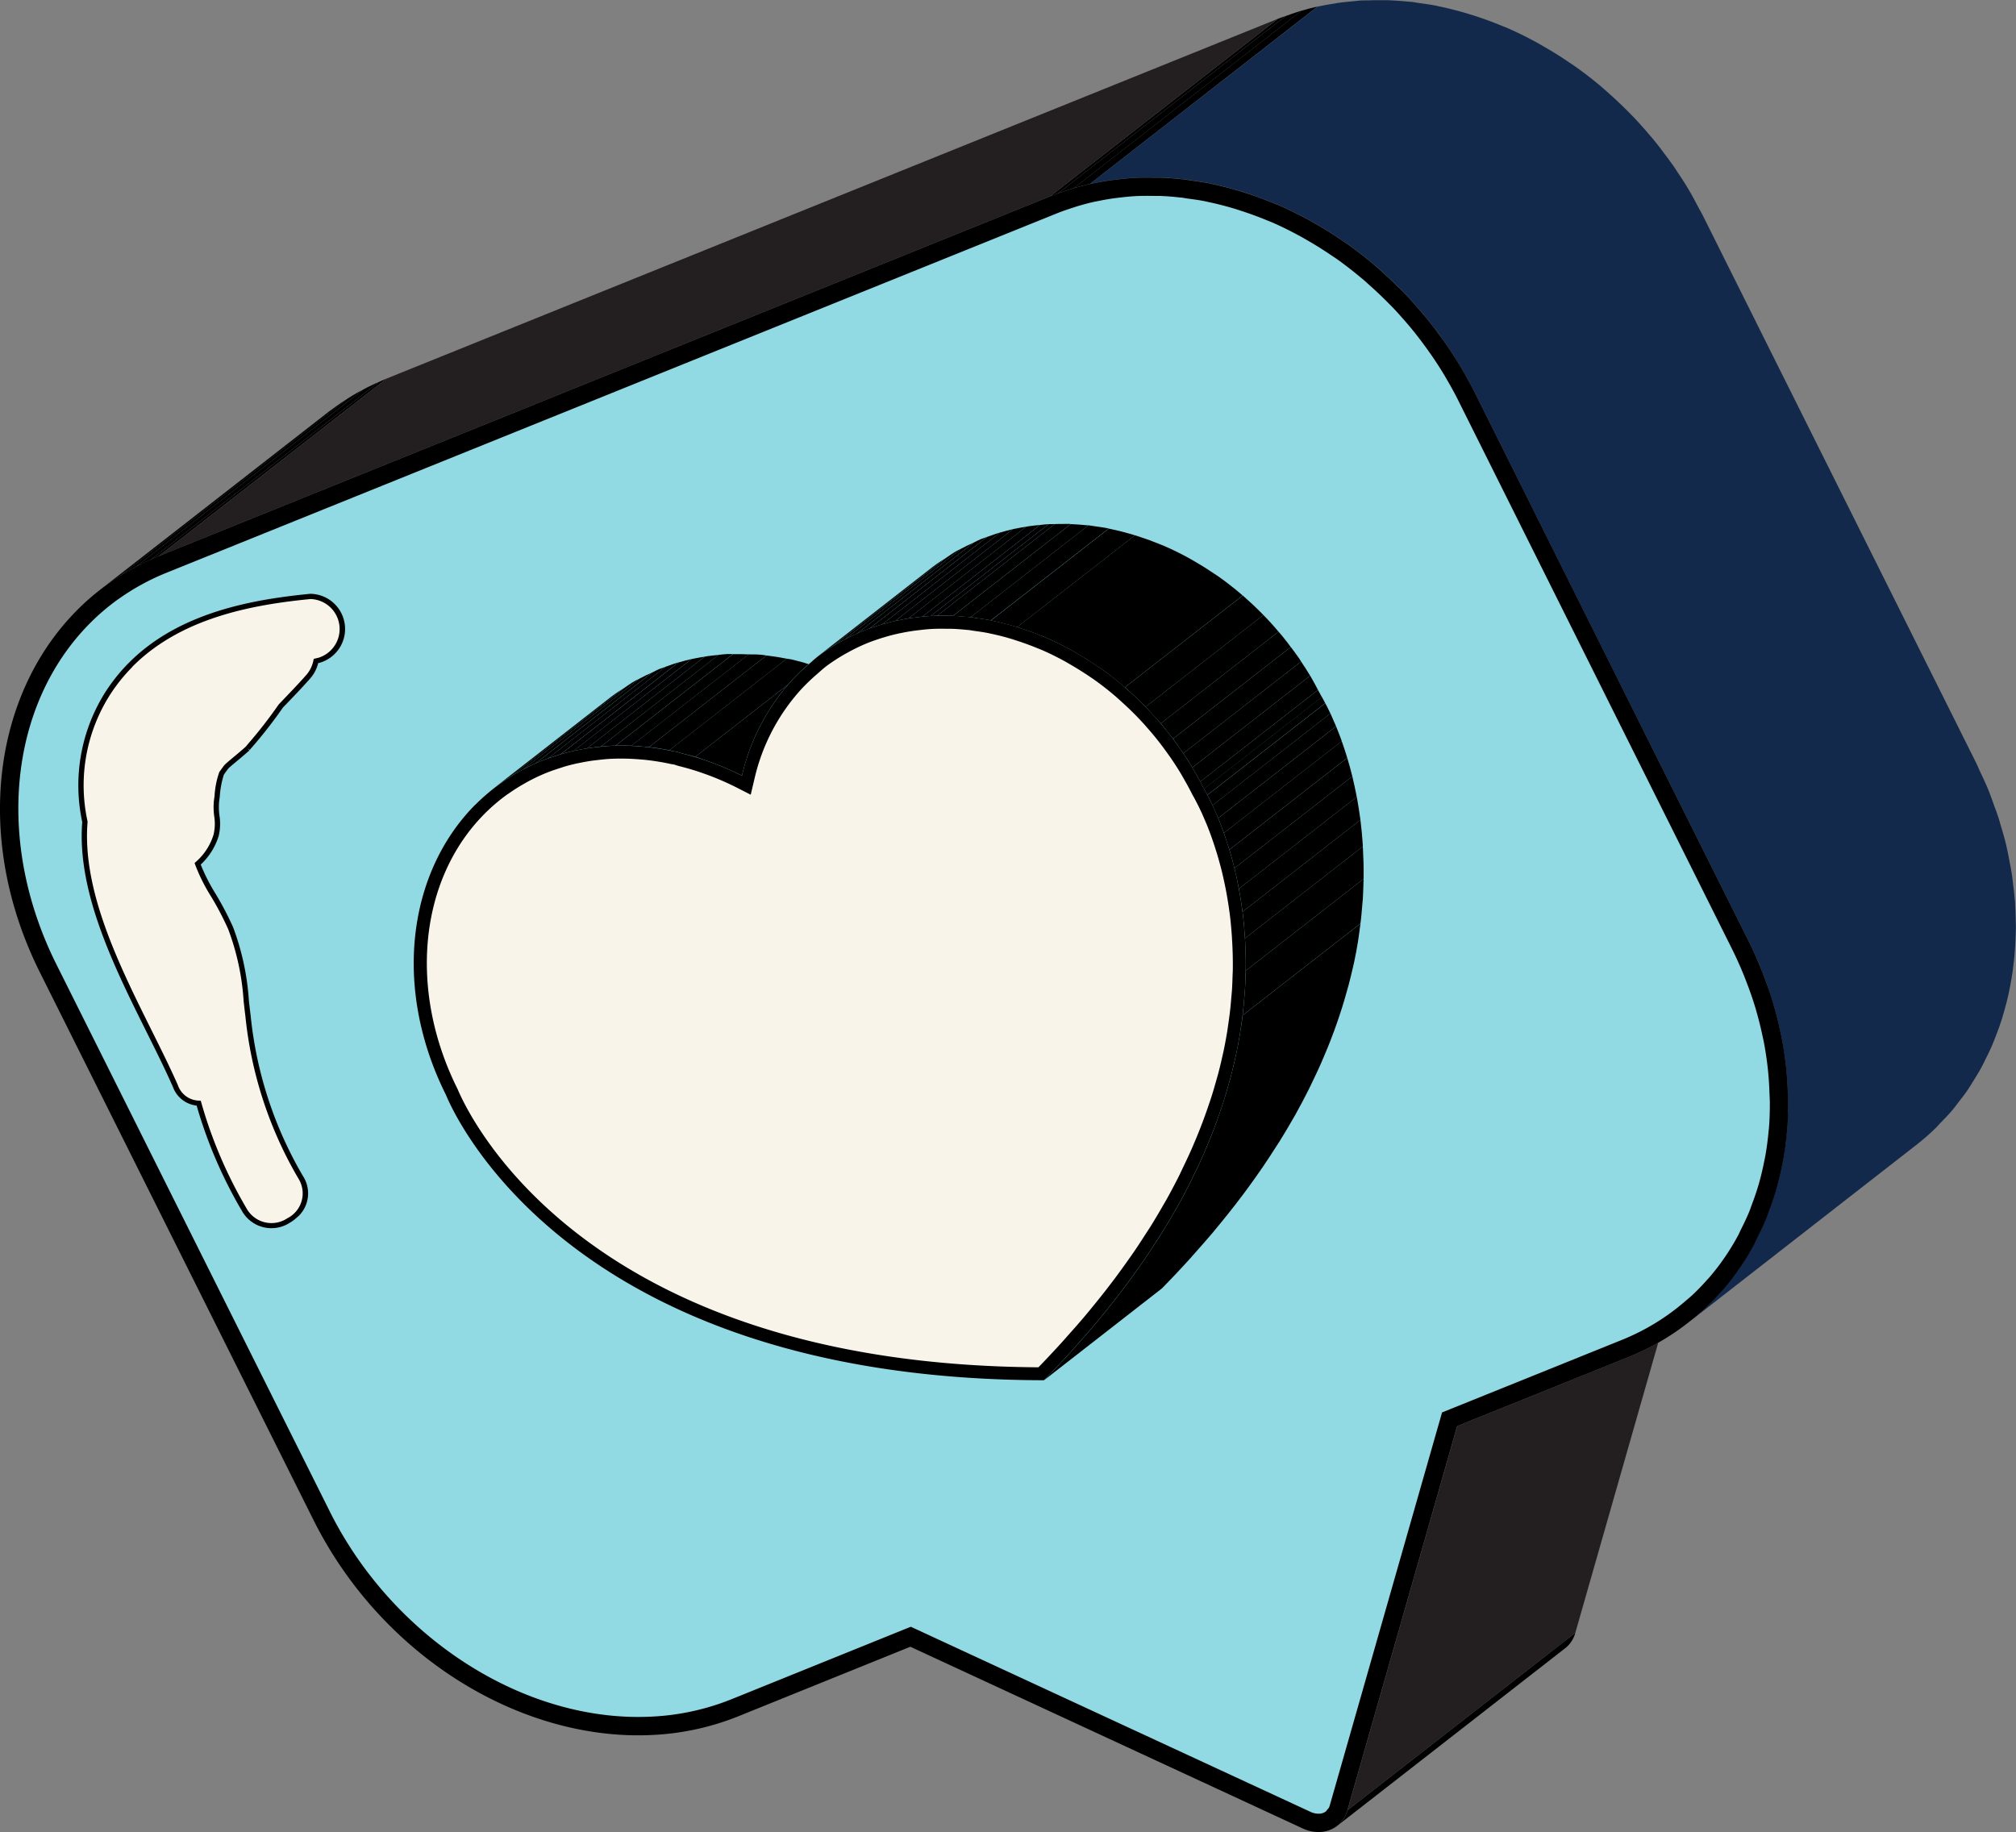 <svg xmlns="http://www.w3.org/2000/svg" width="137.539" height="125" viewBox="0 0 137.539 125">
  <rect x="0" y="0" width="137.539" height="125" fill="#808080" stroke="none"/>
  <g id="Group_5398" data-name="Group 5398" transform="translate(-110.23 -1054)">
    <g id="Component_8_1" data-name="Component 8 – 1" transform="translate(110.23 1054)">
      <path id="Path_8934" data-name="Path 8934" d="M178.655,132.945c.031-.036.059-.075.09-.112.147-.174.279-.361.419-.541.2-.258.4-.512.59-.782a16.992,16.992,0,0,1-1.1,1.435" transform="translate(-61.085 -44.966)"/>
      <path id="Path_8935" data-name="Path 8935" d="M180.46,130.493c.117-.173.217-.358.328-.535.175-.28.35-.559.51-.85.04-.072.085-.14.123-.212a17.6,17.6,0,0,1-.961,1.6" transform="translate(-61.702 -44.072)"/>
      <path id="Path_8936" data-name="Path 8936" d="M184.273,122.138c.066-.245.126-.492.183-.74q.08-.342.147-.686-.14.723-.33,1.427" transform="translate(-63.006 -41.273)"/>
      <path id="Path_8937" data-name="Path 8937" d="M183.389,124.9c.1-.27.2-.541.291-.817.057-.172.114-.344.166-.519-.135.454-.291.9-.457,1.336" transform="translate(-62.703 -42.25)"/>
      <path id="Path_8938" data-name="Path 8938" d="M182.187,127.642c.016-.032.03-.065.046-.1.144-.29.288-.581.417-.881.052-.12.107-.238.157-.359-.187.457-.4.9-.62,1.338" transform="translate(-62.293 -43.186)"/>
      <path id="Path_8939" data-name="Path 8939" d="M111.267,19.346c-.045.014-.089.031-.134.044.422-.127.848-.24,1.277-.335l-.055.01q-.547.123-1.087.281" transform="translate(-37.998 -6.515)"/>
      <path id="Path_8940" data-name="Path 8940" d="M108.869,20.141c.378-.152.763-.282,1.149-.407-.2.063-.4.122-.592.193s-.372.139-.557.213" transform="translate(-37.224 -6.747)"/>
      <path id="Path_8941" data-name="Path 8941" d="M176.744,135.091c.059-.055.12-.106.178-.162.138-.133.261-.279.394-.417.17-.176.344-.351.506-.535-.342.386-.7.759-1.079,1.113" transform="translate(-60.432 -45.81)"/>
      <path id="Path_8942" data-name="Path 8942" d="M113.44,18.886c.353-.072.709-.136,1.067-.189-.081.012-.162.018-.242.031-.277.044-.551.1-.825.158" transform="translate(-38.787 -6.393)"/>
      <path id="Path_8943" data-name="Path 8943" d="M115.762,18.552c.39-.047.78-.09,1.174-.113-.236.014-.471.031-.7.053-.158.015-.313.041-.47.059" transform="translate(-39.581 -6.305)"/>
      <path id="Path_8944" data-name="Path 8944" d="M184.373,106.187c-.039-.189-.079-.377-.123-.566-.018-.078-.032-.155-.051-.233-.005-.024-.01-.048-.016-.072-.08-.325-.173-.651-.267-.977.178.617.329,1.233.457,1.848" transform="translate(-62.884 -35.675)"/>
      <path id="Path_8945" data-name="Path 8945" d="M183.489,103.041c-.009-.032-.016-.063-.026-.095-.032-.105-.07-.211-.1-.316-.041-.13-.085-.261-.128-.392-.058-.173-.109-.347-.171-.52-.074-.209-.16-.417-.24-.625.249.648.476,1.3.67,1.947" transform="translate(-62.509 -34.566)"/>
      <path id="Path_8946" data-name="Path 8946" d="M182.166,99.568c-.012-.029-.022-.058-.034-.087-.018-.045-.034-.091-.053-.137-.006-.016-.012-.032-.018-.047q-.246-.6-.525-1.19c-.092-.2-.186-.391-.284-.586.339.678.64,1.361.913,2.046" transform="translate(-61.974 -33.345)"/>
      <path id="Path_8947" data-name="Path 8947" d="M122.69,18.592c.161.018.32.052.482.074-.156-.02-.311-.055-.467-.072h-.015" transform="translate(-41.949 -6.357)"/>
      <path id="Path_8948" data-name="Path 8948" d="M184.994,109.475c-.012-.1-.015-.2-.028-.3-.02-.159-.052-.319-.076-.479-.027-.182-.055-.363-.086-.546-.023-.135-.038-.269-.064-.4-.01-.054-.025-.108-.036-.163.124.632.217,1.262.289,1.888" transform="translate(-63.153 -36.786)"/>
      <path id="Path_8949" data-name="Path 8949" d="M12.125,59.441c-.08.05-.155.107-.234.158q-.3.19-.58.392l0,0a16.587,16.587,0,0,1,1.458-.921c-.141.079-.28.161-.419.243-.073.043-.15.082-.222.126" transform="translate(-3.865 -20.197)"/>
      <path id="Path_8950" data-name="Path 8950" d="M185.278,116.148c.024-.3.025-.6.037-.906.006-.155.028-.3.032-.461,0-.074-.006-.149-.005-.224,0-.123,0-.245,0-.368.005.659-.014,1.314-.066,1.958" transform="translate(-63.35 -39.044)"/>
      <path id="Path_8951" data-name="Path 8951" d="M14.758,58.014c-.169.078-.338.159-.5.242-.074.038-.151.07-.225.109s-.135.079-.2.116a16.968,16.968,0,0,1,1.726-.82q-.247.1-.488.205c-.1.047-.2.1-.3.147" transform="translate(-4.727 -19.715)"/>
      <path id="Path_8952" data-name="Path 8952" d="M184.9,119.161c.038-.22.064-.444.1-.666.02-.143.053-.283.07-.428.014-.113.012-.23.024-.344s.028-.2.037-.3c-.052.588-.128,1.169-.226,1.742" transform="translate(-63.222 -40.148)"/>
      <path id="Path_8953" data-name="Path 8953" d="M185.3,112.594c-.007-.212,0-.422-.013-.635-.005-.089-.019-.18-.025-.269-.013-.18-.032-.361-.049-.543.046.486.072.967.087,1.447" transform="translate(-63.327 -38.003)"/>
      <path id="Path_8954" data-name="Path 8954" d="M152.448,39.9c-.1-.2-.206-.405-.312-.605-.18-.34-.37-.671-.563-1,.307.523.6,1.056.875,1.605" transform="translate(-51.825 -13.094)"/>
      <path id="Path_8955" data-name="Path 8955" d="M146.817,31.743c.219.249.436.5.647.756-.094-.115-.182-.237-.278-.35-.119-.14-.247-.268-.369-.406" transform="translate(-50.199 -10.854)"/>
      <path id="Path_8956" data-name="Path 8956" d="M142.522,27.515c.161.137.318.282.476.424-.109-.1-.21-.207-.32-.3-.051-.043-.105-.078-.156-.121" transform="translate(-48.73 -9.408)"/>
      <path id="Path_8957" data-name="Path 8957" d="M150.187,36.084c-.049-.072-.1-.141-.151-.213.322.472.634.954.929,1.45-.007-.013-.014-.028-.022-.041q-.364-.61-.755-1.2" transform="translate(-51.3 -12.265)"/>
      <path id="Path_8958" data-name="Path 8958" d="M148.48,33.745q.363.468.709.954c-.135-.19-.264-.384-.4-.57-.1-.132-.205-.254-.306-.384" transform="translate(-50.768 -11.538)"/>
      <path id="Path_8959" data-name="Path 8959" d="M144.979,29.789c.189.189.378.378.562.573-.091-.1-.176-.2-.268-.3s-.2-.182-.294-.277" transform="translate(-49.57 -10.185)"/>
      <path id="Path_8960" data-name="Path 8960" d="M139.459,25.152c-.127-.09-.258-.17-.387-.258.129.087.26.168.387.258" transform="translate(-47.551 -8.512)"/>
      <path id="Path_8961" data-name="Path 8961" d="M125.292,19c.066.013.132.033.2.047-.054-.011-.108-.03-.163-.041L125.292,19" transform="translate(-42.839 -6.495)"/>
      <path id="Path_8962" data-name="Path 8962" d="M128.372,19.768c.189.056.377.118.565.179-.107-.034-.21-.083-.317-.116-.082-.025-.167-.038-.249-.063" transform="translate(-43.893 -6.759)"/>
      <path id="Path_8963" data-name="Path 8963" d="M136.242,23.13c-.165-.094-.327-.192-.492-.283.165.091.328.189.492.283" transform="translate(-46.415 -7.812)"/>
      <path id="Path_8964" data-name="Path 8964" d="M120.246,18.416c.474.016.948.052,1.423.1-.434-.045-.867-.083-1.3-.1-.041,0-.082,0-.124,0" transform="translate(-41.114 -6.297)"/>
      <path id="Path_8965" data-name="Path 8965" d="M132.4,21.216c-.12-.052-.241-.094-.361-.144.12.05.241.093.361.144" transform="translate(-45.147 -7.205)"/>
      <path id="Path_8966" data-name="Path 8966" d="M117.546,18.425c.454-.026.911-.024,1.368-.018-.272,0-.545-.013-.816-.005-.185.005-.369.013-.552.023" transform="translate(-40.19 -6.291)"/>
      <path id="Path_8967" data-name="Path 8967" d="M25.9,42.69,10.35,54.806q.194-.152.394-.3L26.07,42.564c-.057.043-.117.082-.174.126" transform="translate(-3.538 -14.553)"/>
      <path id="Path_8968" data-name="Path 8968" d="M11.188,53.919q.285-.2.58-.392c.08-.051.154-.108.234-.158L27.473,41.313c-.052.033-.1.064-.157.1q-.3.191-.584.394c-.154.109-.307.218-.457.332L10.949,54.08c.022-.017.047-.031.069-.047.054-.039.112-.074.166-.113l0,0" transform="translate(-3.743 -14.126)"/>
      <path id="Path_8969" data-name="Path 8969" d="M12.772,52.921c.138-.083.277-.165.419-.243l.2-.109c.07-.038.134-.08.2-.116l15.5-12.08c-.078.041-.157.082-.235.124-.184.1-.365.2-.542.31-.1.06-.2.122-.3.184L12.55,53.048c.072-.044.149-.083.222-.126" transform="translate(-4.291 -13.804)"/>
      <path id="Path_8970" data-name="Path 8970" d="M14.36,52.081c.166-.084.334-.164.5-.242.1-.048.2-.1.3-.146L30.681,39.6c-.09.04-.182.079-.27.12-.17.079-.34.159-.505.243-.091.045-.18.1-.27.143l-15.5,12.08c.074-.038.152-.071.226-.109" transform="translate(-4.832 -13.541)"/>
      <path id="Path_8971" data-name="Path 8971" d="M16.193,51.366,31.74,39.251c-.178.072-.347.155-.522.232L15.7,51.572q.242-.107.488-.206" transform="translate(-5.369 -13.421)"/>
      <path id="Path_8972" data-name="Path 8972" d="M139.057,182c-.033.049-.081.082-.117.126a1.931,1.931,0,0,1-.3.326l15.544-12.113a2,2,0,0,0,.694-1.054L139.33,181.4a2.109,2.109,0,0,1-.272.6" transform="translate(-47.402 -57.883)"/>
      <path id="Path_8973" data-name="Path 8973" d="M109.426,13.749,124.935,1.663c-.172.063-.349.115-.52.184L108.869,13.962c.185-.074.371-.145.557-.213" transform="translate(-37.224 -0.569)"/>
      <path id="Path_8974" data-name="Path 8974" d="M110.308,13.365c.114-.037.226-.078.341-.111.045-.014.089-.032.134-.044l15.529-12.1c-.039.012-.079.019-.118.031-.114.034-.226.074-.339.111-.212.068-.421.147-.631.223L109.716,13.559c.2-.071.394-.13.592-.193" transform="translate(-37.514 -0.379)"/>
      <path id="Path_8975" data-name="Path 8975" d="M112.424,12.78,127.963.671c-.369.083-.733.181-1.1.288l-15.529,12.1q.539-.158,1.087-.281" transform="translate(-38.067 -0.229)"/>
      <path id="Path_8976" data-name="Path 8976" d="M147.18,144.9l-7.491,26.221,15.547-12.115,5.655-19.793a16.979,16.979,0,0,1-1.949.944Z" transform="translate(-47.762 -47.599)" fill="#231f20"/>
      <path id="Path_8977" data-name="Path 8977" d="M92.814,1.943,31.993,26.495,16.446,38.609,77.268,14.058Z" transform="translate(-5.623 -0.664)" fill="#231f20"/>
      <path id="Path_8978" data-name="Path 8978" d="M148.448,6.416c-.111-.1-.22-.2-.332-.295-.049-.042-.1-.087-.145-.129q-.915-.779-1.883-1.466c-.128-.089-.258-.171-.386-.259q-.832-.568-1.695-1.063c-.164-.095-.327-.192-.492-.283-.682-.374-1.375-.719-2.078-1.024-.12-.052-.241-.094-.361-.144-.611-.254-1.229-.478-1.85-.679-.111-.036-.221-.071-.332-.1-.078-.024-.156-.051-.234-.074-.606-.178-1.216-.335-1.829-.461-.055-.012-.111-.028-.166-.039-.011,0-.021-.006-.032-.007-.409-.081-.82-.136-1.231-.193-.156-.022-.312-.054-.468-.072l-.013,0c-.062-.007-.125-.008-.187-.014q-.654-.068-1.308-.093c-.038,0-.076-.007-.114-.008-.137,0-.274,0-.411,0-.279,0-.557,0-.835.011-.177.005-.355,0-.531.007-.243.014-.484.047-.725.069-.149.014-.3.026-.449.043s-.307.036-.459.057c-.089.014-.176.033-.264.047-.27.043-.541.087-.809.143-.078.016-.158.027-.236.045l-.064.016L112.99,12.551c.018,0,.037-.006.055-.011.08-.017.161-.03.242-.046.274-.057.548-.114.825-.158.08-.013.162-.02.243-.031.153-.022.307-.04.461-.058s.312-.044.469-.059c.234-.022.469-.039.7-.053.184-.01.368-.018.552-.023.271-.007.544,0,.816,0,.137,0,.272,0,.409,0,.041,0,.082,0,.123,0,.432.016.866.055,1.3.1.063.005.124.007.186.014h.014c.156.017.311.052.467.072.411.057.821.113,1.231.193l.036.006c.055.01.109.03.163.041.613.125,1.222.282,1.829.461.082.025.166.038.249.063.106.032.21.082.316.116q.934.3,1.851.679c.12.049.241.092.361.144.7.305,1.4.65,2.079,1.024.165.091.328.188.492.283q.863.5,1.695,1.063c.128.088.259.168.386.258.645.457,1.273.948,1.883,1.467.051.042.106.078.156.121.111.1.212.2.321.3q.582.518,1.14,1.072c.1.1.2.18.294.278s.177.2.268.3c.22.232.434.472.648.713.121.138.249.265.369.406.1.113.184.235.278.35.151.185.3.371.447.561.1.13.208.252.307.383.138.186.268.381.4.57.105.149.213.295.315.446.049.072.1.141.151.214q.39.585.755,1.2l.022.042c.029.047.055.1.083.146.192.329.382.66.562,1,.107.2.211.4.312.606l18.658,37.369q.146.292.284.586.278.593.524,1.19c.007.015.013.031.019.047.018.045.034.091.052.137.012.029.022.058.034.087.041.1.078.2.117.3.081.208.167.416.24.625.063.173.114.347.172.521.043.13.088.261.128.392.034.105.072.21.1.316.01.032.017.063.026.094.018.063.034.126.051.189.094.326.187.652.267.977.006.024.011.048.016.072.019.078.033.155.051.232.044.19.084.378.123.567.02.1.044.193.063.29.011.054.025.109.036.163.026.136.041.269.063.4.032.182.06.364.087.546.024.159.055.32.076.478.012.1.016.2.028.3.017.151.03.3.045.454.017.182.036.363.049.543.007.089.02.18.025.269.013.214.006.423.013.635.007.185.02.371.022.556,0,.123,0,.245,0,.367,0,.074.006.15.005.224,0,.156-.026.306-.032.461-.012.3-.012.607-.037.906,0,.056-.015.11-.02.166-.009.1-.026.2-.037.3s-.01.23-.023.344c-.018.145-.051.284-.07.428-.032.222-.059.446-.1.666-.025.143-.056.282-.084.424-.045.231-.095.459-.147.687-.057.249-.116.5-.183.74-.041.152-.082.3-.126.453-.052.175-.109.347-.166.52-.089.276-.189.546-.291.816-.058.154-.109.312-.171.464-.049.122-.1.239-.157.359-.13.3-.273.591-.417.882-.016.032-.03.066-.046.1-.061.121-.111.248-.174.367-.038.072-.084.14-.123.213-.16.29-.336.569-.511.849-.111.177-.211.362-.328.535-.029.042-.059.083-.088.124-.186.27-.39.524-.591.782-.14.18-.272.367-.419.541-.031.037-.06.076-.091.112-.056.065-.12.124-.178.189-.163.184-.336.359-.507.536-.133.138-.256.283-.394.416-.058.056-.12.107-.178.162-.151.141-.313.27-.47.406-.217.188-.424.386-.652.563l15.547-12.115a16.291,16.291,0,0,0,1.3-1.131c.138-.132.261-.278.394-.416.265-.273.53-.546.776-.836.147-.174.279-.361.419-.541.211-.27.423-.54.617-.823.138-.2.261-.412.39-.619.175-.28.35-.558.51-.848.122-.221.231-.45.344-.677.145-.291.288-.582.417-.882.1-.238.2-.482.289-.725.116-.3.229-.6.33-.913.083-.253.157-.51.23-.767.088-.313.172-.628.245-.948.061-.263.115-.528.165-.795q.093-.488.162-.982c.019-.136.034-.274.05-.411.014-.119.031-.238.043-.359.047-.455.076-.916.094-1.38.006-.149.014-.3.018-.448,0-.078.009-.155.009-.234,0-.286-.01-.575-.018-.863-.007-.228-.014-.456-.028-.686-.005-.093-.005-.186-.011-.28-.015-.209-.039-.421-.06-.631s-.051-.432-.078-.65c-.021-.164-.035-.326-.059-.49-.027-.182-.055-.365-.087-.548-.022-.131-.054-.261-.078-.392-.064-.342-.126-.684-.206-1.027-.018-.08-.032-.159-.051-.238-.005-.022-.014-.045-.019-.068-.1-.417-.228-.836-.353-1.254-.033-.108-.057-.217-.091-.325-.041-.13-.086-.261-.13-.392-.057-.17-.125-.339-.186-.509-.122-.342-.238-.686-.376-1.028-.018-.045-.034-.091-.053-.137-.006-.015-.014-.03-.02-.045-.163-.395-.351-.788-.536-1.181-.093-.2-.172-.4-.271-.6L154.8,14.693c-.1-.2-.218-.4-.325-.6-.18-.339-.357-.68-.549-1.009-.029-.048-.054-.1-.083-.145-.008-.014-.017-.026-.025-.04-.242-.406-.5-.8-.762-1.19-.049-.072-.093-.149-.142-.221-.1-.151-.209-.3-.314-.445-.136-.191-.277-.374-.417-.559-.1-.132-.193-.266-.293-.395q-.221-.284-.447-.561c-.095-.116-.195-.226-.291-.34-.118-.14-.236-.279-.357-.415-.213-.242-.427-.48-.647-.713-.092-.1-.188-.19-.281-.287s-.188-.192-.282-.286q-.557-.557-1.14-1.073" transform="translate(-38.633 0)" fill="#13294b"/>
      <path id="Path_8979" data-name="Path 8979" d="M91.175,130.7a1.425,1.425,0,0,1-.8.292,1.926,1.926,0,0,1-.9-.184L62.451,118.291,50.44,123.148a17.326,17.326,0,0,1-5.511,1.214c-8.878.5-18.2-5.388-22.664-14.328L3.6,72.665C-.673,64.1.3,54.472,6.013,48.707a15.926,15.926,0,0,1,1.954-1.675l.161-.107a15.849,15.849,0,0,1,1.4-.886l.124-.068a16.6,16.6,0,0,1,1.729-.826L72.206,20.592c.363-.145.735-.271,1.106-.392l.326-.107c.41-.124.821-.233,1.235-.324l.234-.045c.34-.07.684-.131,1.029-.182l.444-.055c.38-.045.757-.088,1.138-.11.437-.024.881-.023,1.321-.016l.4,0c.461.014.92.049,1.38.1l.181.014c.08.009.467.072.467.072.411.055.8.109,1.194.186l.194.046c.595.122,1.187.274,1.777.447l.43.138c.725.233,1.326.452,1.922.7l.353.14c.655.284,1.317.611,2.025,1l.482.277q.84.484,1.654,1.037l.376.253c.619.438,1.238.921,1.839,1.433.115.1.467.412.467.412.38.34.751.688,1.114,1.05.232.231.392.392.55.559.215.226.424.46.632.7s.427.487.634.738c.147.18.293.363.435.547.239.307.469.617.695.933l.309.438c.313.461.619.931.907,1.416l.08.145c.3.511.587,1.031.854,1.567l18.657,37.37c.31.619.6,1.272.893,2l.081.213c.276.716.5,1.35.688,1.984l.047.176c.176.609.323,1.209.447,1.809l.062.284c.12.615.211,1.227.28,1.839l.035.341c.055.572.08,1.041.094,1.508,0,0,.02.434.021.539.005.67-.016,1.31-.064,1.906l-.02.162c-.051.569-.124,1.135-.22,1.691l-.081.41q-.137.7-.32,1.384l-.122.438c-.131.44-.282.869-.442,1.293l-.165.451c-.18.44-.386.867-.6,1.29,0,0-.138.3-.168.354a16.815,16.815,0,0,1-.928,1.541l-.086.12a16.639,16.639,0,0,1-1.059,1.382l-.172.182q-.314.353-.647.691-.191.192-.391.38c-.093.087-.189.167-.286.248l-.165.141a15.926,15.926,0,0,1-2.612,1.854,16.372,16.372,0,0,1-1.877.909l-12.045,4.859-7.575,26.514a1.458,1.458,0,0,1-.192.424l-.1.1a2.009,2.009,0,0,1-.145.17Z" transform="translate(-0.325 -6.618)" fill="#91d9e3"/>
      <path id="Path_8980" data-name="Path 8980" d="M6.131,48.823h0a15.15,15.15,0,0,1,1.917-1.635l.116-.078a15.135,15.135,0,0,1,1.348-.852l.182-.1a15.575,15.575,0,0,1,1.6-.76l60.82-24.551c.363-.146.743-.273,1.067-.378l.14-.046c.058-.02.116-.039.176-.057.408-.123.808-.228,1.183-.311l.086-.016.142-.028c.33-.068.662-.127.993-.176.113-.016.226-.03.339-.043l.092-.011c.364-.043.729-.084,1.1-.105.424-.024.866-.022,1.281-.016h.186c.066,0,.131,0,.2,0,.414.014.851.045,1.335.1l.176.014c.068.008.136.02.2.032.084.014.167.028.261.04.382.053.765.1,1.188.189l.147.035c.549.113,1.113.255,1.726.435.142.042.283.088.425.134l.111.036c.6.193,1.189.41,1.752.643l.193.077.151.061c.642.278,1.287.6,1.974.973.1.055.2.112.295.168l.175.1c.554.32,1.1.661,1.614,1.013l.184.122c.063.041.125.082.185.124.6.424,1.2.9,1.8,1.4.106.089.209.183.312.276l.142.128c.374.334.741.678,1.129,1.064.166.167.334.334.495.5.211.224.416.453.619.682s.417.477.619.724c.145.176.286.353.427.536q.346.445.676.91l.1.143c.067.093.134.186.2.282.34.5.63.951.914,1.433l.051.091c.322.549.595,1.05.834,1.532L118.16,71.03c.3.605.588,1.243.869,1.946l.07.184.043.112c.256.663.465,1.269.64,1.858l.018.066.03.108c.163.565.309,1.156.434,1.756l.032.145.028.128c.111.569.2,1.154.274,1.793.012.1.021.2.031.3l.011.126c.039.41.066.858.082,1.37l.011.236c0,.1.01.191.011.289.005.664-.015,1.268-.064,1.86-.007.047-.013.095-.018.145-.048.548-.12,1.1-.212,1.636-.015.082-.032.163-.048.245l-.032.157c-.088.449-.191.9-.311,1.338l-.022.082c-.031.115-.062.23-.1.344-.111.374-.247.771-.428,1.25l-.075.207c-.027.076-.053.153-.084.226-.188.462-.409.909-.579,1.248-.035.07-.068.141-.1.213-.02.043-.038.087-.061.13a16.392,16.392,0,0,1-.919,1.52l-.056.079a15.268,15.268,0,0,1-1.057,1.367c-.043.044-.086.089-.128.136q-.3.342-.625.667-.183.185-.372.363c-.082.077-.169.149-.255.222l-.179.152a15.233,15.233,0,0,1-2.508,1.78,15.542,15.542,0,0,1-1.8.875L98.95,102.433l-.567.228-.168.588-7.493,26.227a.872.872,0,0,1-.07.176c-.032.034-.066.072-.111.128-.032.04-.062.081-.078.1a.793.793,0,0,1-.45.159,1.29,1.29,0,0,1-.606-.126l-26.774-12.4-.492-.228-.5.2-11.758,4.754a16.713,16.713,0,0,1-5.313,1.171c-8.635.489-17.71-5.261-22.068-13.984L3.833,72.061C-.319,63.734.6,54.4,6.131,48.823m-.889-.881C-.5,53.728-1.8,63.569,2.713,72.619L21.38,109.988c4.709,9.425,14.326,15.179,23.259,14.674a17.951,17.951,0,0,0,5.71-1.26l11.759-4.754,26.773,12.4a2.534,2.534,0,0,0,1.2.24,2.044,2.044,0,0,0,1.15-.422h0a.959.959,0,0,0,.1-.088,2.972,2.972,0,0,0,.2-.238.243.243,0,0,1,.028-.03l.048-.047a.3.3,0,0,0,.041-.049,2.11,2.11,0,0,0,.272-.6l7.491-26.221L111.18,98.85a16.865,16.865,0,0,0,1.949-.944,16.383,16.383,0,0,0,2.715-1.926c.157-.136.319-.265.469-.405s.274-.261.407-.395c.231-.233.455-.474.673-.719.058-.065.122-.123.178-.189a17.134,17.134,0,0,0,1.1-1.434c.029-.042.059-.082.088-.124a17.7,17.7,0,0,0,.961-1.6c.064-.12.113-.247.174-.368.22-.438.433-.881.62-1.338.062-.152.113-.31.171-.464.165-.439.322-.882.456-1.336.045-.151.085-.3.126-.454q.191-.7.331-1.427c.028-.142.059-.281.084-.424q.148-.859.226-1.742c.005-.056.016-.11.02-.167.052-.645.071-1.3.066-1.958,0-.184-.016-.371-.022-.555-.015-.48-.041-.962-.087-1.447-.014-.151-.028-.3-.045-.455-.072-.626-.166-1.256-.289-1.888-.019-.1-.043-.193-.063-.29-.128-.615-.278-1.231-.457-1.848-.018-.063-.033-.126-.051-.189-.193-.65-.421-1.3-.671-1.947-.039-.1-.077-.2-.117-.3-.274-.684-.574-1.367-.913-2.045L100.622,33.1c-.274-.549-.568-1.082-.875-1.605-.028-.048-.053-.1-.082-.146-.295-.5-.607-.979-.929-1.451-.1-.151-.21-.3-.316-.446q-.345-.487-.709-.954-.22-.284-.447-.561c-.211-.257-.428-.507-.646-.755s-.428-.48-.648-.714c-.185-.195-.374-.383-.563-.572q-.558-.556-1.14-1.073c-.158-.141-.315-.286-.476-.423q-.916-.779-1.883-1.467c-.127-.09-.259-.171-.386-.259q-.832-.568-1.695-1.063c-.165-.094-.327-.192-.492-.283-.683-.374-1.375-.719-2.079-1.024-.12-.051-.241-.094-.361-.144q-.917-.38-1.851-.679c-.188-.061-.376-.124-.565-.179-.607-.178-1.216-.335-1.829-.461-.066-.014-.132-.034-.2-.047-.409-.08-.82-.136-1.231-.192-.161-.022-.32-.056-.482-.074-.062-.007-.124-.008-.186-.014-.475-.049-.949-.086-1.423-.1-.136,0-.272,0-.409,0-.457-.007-.914-.008-1.368.018-.394.022-.784.066-1.174.113-.153.018-.307.036-.46.058-.358.052-.714.116-1.068.188-.08.017-.161.029-.242.047-.429.095-.855.208-1.277.335-.114.034-.227.075-.341.112-.386.124-.771.255-1.149.407L10.824,44.238a16.906,16.906,0,0,0-1.726.821l-.2.108a16.479,16.479,0,0,0-1.458.921c-.055.039-.113.073-.167.113a16.428,16.428,0,0,0-2.033,1.741" transform="translate(0 -6.293)"/>
      <path id="Path_8981" data-name="Path 8981" d="M125.166,82.415c-.005-.011-.009-.015-.014-.025.026.047.055.105.084.161-.023-.045-.049-.1-.07-.136" transform="translate(-42.791 -28.171)"/>
      <path id="Path_8982" data-name="Path 8982" d="M124.947,82.014l.024.043c-.008-.013-.017-.03-.024-.043" transform="translate(-42.721 -28.042)"/>
      <path id="Path_8983" data-name="Path 8983" d="M125.4,82.868c.04.079.084.171.128.262-.043-.091-.088-.183-.128-.262" transform="translate(-42.876 -28.334)"/>
      <path id="Path_8984" data-name="Path 8984" d="M125.7,83.486l-.006-.013.019.041-.013-.028" transform="translate(-42.978 -28.541)"/>
      <path id="Path_8985" data-name="Path 8985" d="M124.378,119.922c-.172.386-.357.776-.547,1.167.19-.391.375-.781.547-1.167" transform="translate(-42.34 -41.004)"/>
      <path id="Path_8986" data-name="Path 8986" d="M125.493,117.4c-.133.341-.274.685-.421,1.031.147-.345.288-.69.421-1.031" transform="translate(-42.764 -40.141)"/>
      <path id="Path_8987" data-name="Path 8987" d="M119.476,128.7c-.255.4-.515.8-.79,1.2.274-.4.534-.8.79-1.2" transform="translate(-40.58 -44.005)"/>
      <path id="Path_8988" data-name="Path 8988" d="M121.392,125.436q-.435.767-.919,1.547c.323-.521.628-1.036.919-1.547" transform="translate(-41.191 -42.889)"/>
      <path id="Path_8989" data-name="Path 8989" d="M117.511,131.577q-.4.569-.832,1.144.43-.576.832-1.144" transform="translate(-39.895 -44.989)"/>
      <path id="Path_8990" data-name="Path 8990" d="M126.43,114.912q-.165.494-.349.994c.123-.334.239-.665.349-.994" transform="translate(-43.109 -39.291)"/>
      <path id="Path_8991" data-name="Path 8991" d="M122.973,122.494c-.286.569-.588,1.143-.914,1.724.326-.581.628-1.155.914-1.724" transform="translate(-41.733 -41.883)"/>
      <path id="Path_8992" data-name="Path 8992" d="M128.768,105.181c.007-.058.01-.113.016-.17-.038.321-.084.648-.132.977.04-.27.084-.542.116-.807" transform="translate(-43.988 -35.905)"/>
      <path id="Path_8993" data-name="Path 8993" d="M129.141,100.61c0-.017,0-.032,0-.049,0,.162-.013.332-.018.5,0-.148.016-.3.019-.447" transform="translate(-44.148 -34.384)"/>
      <path id="Path_8994" data-name="Path 8994" d="M129.034,102.726c-.012.2-.034.4-.051.6.017-.2.039-.4.051-.6" transform="translate(-44.102 -35.124)"/>
      <path id="Path_8995" data-name="Path 8995" d="M127.217,112.433c-.094.337-.192.675-.3,1.017.108-.343.206-.68.3-1.017" transform="translate(-43.395 -38.443)"/>
      <path id="Path_8996" data-name="Path 8996" d="M128.42,107.118q-.116.717-.272,1.458.157-.741.272-1.458" transform="translate(-43.815 -36.626)"/>
      <path id="Path_8997" data-name="Path 8997" d="M127.9,109.752c-.089.4-.186.813-.294,1.228.109-.415.2-.823.294-1.228" transform="translate(-43.629 -37.526)"/>
      <path id="Path_8998" data-name="Path 8998" d="M85.844,66.882q-.436.269-.844.568l-.05.038a13.45,13.45,0,0,1,1.327-.857c-.057.033-.113.068-.17.1-.087.051-.178.1-.263.15" transform="translate(-29.046 -22.782)"/>
      <path id="Path_8999" data-name="Path 8999" d="M87.47,65.987c-.078.041-.151.088-.228.13a13.823,13.823,0,0,1,1.454-.7c-.131.053-.26.107-.388.164q-.428.19-.838.4" transform="translate(-29.829 -22.368)"/>
      <path id="Path_9000" data-name="Path 9000" d="M96.482,63.854c.363-.02.728-.019,1.094-.014-.217,0-.434-.01-.651,0-.148,0-.3.01-.444.018" transform="translate(-32.988 -21.826)"/>
      <path id="Path_9001" data-name="Path 9001" d="M98.651,63.847c.378.013.758.041,1.137.081-.346-.036-.692-.066-1.038-.08-.033,0-.066,0-.1,0" transform="translate(-33.73 -21.83)"/>
      <path id="Path_9002" data-name="Path 9002" d="M122.62,78.021c-.036-.053-.075-.1-.111-.157.259.38.51.769.747,1.169-.009-.014-.016-.028-.024-.042q-.3-.495-.612-.97" transform="translate(-41.888 -26.623)"/>
      <path id="Path_9003" data-name="Path 9003" d="M112.952,137.281c-.357.423-.731.85-1.112,1.277.38-.428.755-.854,1.112-1.277" transform="translate(-38.239 -46.939)"/>
      <path id="Path_9004" data-name="Path 9004" d="M108.368,66.084c-.1-.044-.2-.08-.3-.121.1.041.2.078.3.121" transform="translate(-36.948 -22.554)"/>
      <path id="Path_9005" data-name="Path 9005" d="M114,69.228c-.109-.077-.22-.147-.33-.222.109.074.221.145.33.222" transform="translate(-38.865 -23.594)"/>
      <path id="Path_9006" data-name="Path 9006" d="M124.461,81.135c-.083-.166-.168-.332-.255-.5-.14-.263-.287-.518-.435-.773.241.414.474.835.69,1.269" transform="translate(-42.319 -27.308)"/>
      <path id="Path_9007" data-name="Path 9007" d="M100.611,63.988c.133.015.266.043.4.061-.129-.018-.258-.045-.388-.061h-.011" transform="translate(-34.4 -21.879)"/>
      <path id="Path_9008" data-name="Path 9008" d="M118.431,72.952c.153.153.305.306.454.464-.078-.082-.149-.17-.228-.251s-.153-.14-.226-.213" transform="translate(-40.493 -24.944)"/>
      <path id="Path_9009" data-name="Path 9009" d="M115.354,134.422c-.3.386-.609.773-.927,1.163.318-.39.628-.777.927-1.163" transform="translate(-39.124 -45.961)"/>
      <path id="Path_9010" data-name="Path 9010" d="M121.258,76.152q.292.378.571.771c-.114-.161-.223-.325-.341-.482-.074-.1-.155-.192-.23-.29" transform="translate(-41.46 -26.038)"/>
      <path id="Path_9011" data-name="Path 9011" d="M119.917,74.534c.176.2.35.4.519.609-.08-.1-.157-.2-.239-.3s-.188-.2-.28-.309" transform="translate(-41.001 -25.484)"/>
      <path id="Path_9012" data-name="Path 9012" d="M102.693,64.312c.052.011.1.026.156.037-.043-.009-.086-.024-.129-.032l-.027,0" transform="translate(-35.112 -21.99)"/>
      <path id="Path_9013" data-name="Path 9013" d="M116.459,71.123c.125.106.245.219.369.328-.087-.078-.168-.165-.256-.241-.036-.032-.076-.057-.113-.088" transform="translate(-39.819 -24.318)"/>
      <path id="Path_9014" data-name="Path 9014" d="M105.155,64.928c.15.045.3.095.451.143-.086-.028-.168-.068-.255-.093-.064-.02-.131-.03-.2-.05" transform="translate(-35.954 -22.2)"/>
      <path id="Path_9015" data-name="Path 9015" d="M108.25,142.084c.633-.644,1.234-1.283,1.814-1.919-.58.636-1.181,1.275-1.814,1.919" transform="translate(-37.012 -47.925)"/>
      <path id="Path_9016" data-name="Path 9016" d="M59.821,77.7q.435-.091.877-.155c-.064.009-.13.014-.194.024-.229.037-.456.084-.682.131" transform="translate(-20.453 -26.513)"/>
      <path id="Path_9017" data-name="Path 9017" d="M58.083,78.066c-.038.011-.076.026-.114.037.342-.1.688-.195,1.035-.272l-.041.007c-.3.067-.589.142-.881.228" transform="translate(-19.82 -26.612)"/>
      <path id="Path_9018" data-name="Path 9018" d="M61.712,77.423c.316-.038.632-.073.951-.091-.19.011-.378.025-.567.043-.128.012-.255.033-.384.049" transform="translate(-21.1 -26.441)"/>
      <path id="Path_9019" data-name="Path 9019" d="M52.639,80.346c-.215.133-.419.277-.625.421q.531-.371,1.1-.7l-.209.12c-.09.052-.184.1-.272.155" transform="translate(-17.784 -27.378)"/>
      <path id="Path_9020" data-name="Path 9020" d="M63.592,77.3c-.145,0-.29.011-.434.018a16.016,16.016,0,0,1,2.124.035c-.2-.016-.4-.039-.607-.047q-.543-.022-1.083-.007" transform="translate(-21.595 -26.428)"/>
      <path id="Path_9021" data-name="Path 9021" d="M56.133,78.713c.307-.124.619-.23.932-.33-.158.051-.317.1-.474.155s-.306.115-.458.176" transform="translate(-19.192 -26.801)"/>
      <path id="Path_9022" data-name="Path 9022" d="M127.424,88c-.018-.062-.038-.113-.057-.172.028.092.057.182.086.277-.01-.034-.018-.072-.029-.1" transform="translate(-43.549 -30.031)"/>
      <path id="Path_9023" data-name="Path 9023" d="M75.894,79.968a19.715,19.715,0,0,0-1.97-.859,19.715,19.715,0,0,1,1.97.859" transform="translate(-25.275 -27.049)"/>
      <path id="Path_9024" data-name="Path 9024" d="M126.872,86.331c-.008-.022-.016-.039-.024-.062.023.064.045.134.068.2-.015-.043-.03-.095-.045-.137" transform="translate(-43.371 -29.497)"/>
      <path id="Path_9025" data-name="Path 9025" d="M67.127,77.442c-.1-.011-.2-.013-.3-.023a17.325,17.325,0,0,1,1.968.309c-.093-.02-.186-.052-.279-.07q-.693-.136-1.389-.216" transform="translate(-22.849 -26.471)"/>
      <path id="Path_9026" data-name="Path 9026" d="M126.267,84.768c-.016-.04-.03-.067-.047-.106.024.057.047.111.072.169-.009-.019-.017-.044-.025-.063" transform="translate(-43.156 -28.948)"/>
      <path id="Path_9027" data-name="Path 9027" d="M70.766,78.126c.509.128,1.015.274,1.516.448-.216-.074-.429-.163-.646-.23-.288-.088-.58-.145-.87-.218" transform="translate(-24.195 -26.713)"/>
      <path id="Path_9028" data-name="Path 9028" d="M111.437,67.613c-.131-.074-.259-.153-.391-.225.132.072.261.151.391.225" transform="translate(-37.968 -23.041)"/>
      <path id="Path_9029" data-name="Path 9029" d="M54.167,79.458c-.053.028-.1.06-.154.088a13.647,13.647,0,0,1,1.4-.661q-.2.082-.4.17-.429.189-.838.4" transform="translate(-18.468 -26.972)"/>
      <path id="Path_9030" data-name="Path 9030" d="M128.8,94.439c-.007-.059-.019-.111-.027-.169.01.072.022.14.031.213,0-.014,0-.03,0-.043" transform="translate(-44.031 -32.233)"/>
      <path id="Path_9031" data-name="Path 9031" d="M93.132,64.232q.44-.092.884-.157c-.064.009-.128.014-.192.024-.232.038-.462.085-.692.133" transform="translate(-31.843 -21.908)"/>
      <path id="Path_9032" data-name="Path 9032" d="M91.409,64.6c-.039.011-.077.026-.116.038.343-.1.688-.2,1.036-.272l-.04.007c-.3.067-.589.142-.881.228" transform="translate(-31.214 -22.007)"/>
      <path id="Path_9033" data-name="Path 9033" d="M95.037,63.956c.317-.038.632-.074.95-.091-.19.011-.378.025-.567.043-.128.012-.255.033-.384.049" transform="translate(-32.494 -21.837)"/>
      <path id="Path_9034" data-name="Path 9034" d="M89.451,65.249c.307-.124.619-.23.932-.331-.157.051-.315.1-.47.153s-.309.116-.463.178" transform="translate(-30.584 -22.197)"/>
      <path id="Path_9035" data-name="Path 9035" d="M129.069,97.182c0-.063-.013-.12-.017-.182.009.125.014.253.022.379,0-.063,0-.134,0-.2" transform="translate(-44.125 -33.166)"/>
      <path id="Path_9036" data-name="Path 9036" d="M128.421,92.044c-.012-.065-.028-.121-.041-.185.024.122.047.247.07.372-.011-.061-.018-.128-.03-.188" transform="translate(-43.895 -31.408)"/>
      <path id="Path_9037" data-name="Path 9037" d="M127.975,89.995c0-.011-.006-.02-.009-.031.012.049.022.1.035.153-.01-.039-.017-.084-.026-.122" transform="translate(-43.754 -30.76)"/>
      <path id="Path_9038" data-name="Path 9038" d="M59.223,72.181l-8.042,6.267q.158-.123.32-.242l7.794-6.073c-.023.018-.049.031-.072.048" transform="translate(-17.499 -24.664)"/>
      <path id="Path_9039" data-name="Path 9039" d="M52.52,77.339,60.3,71.275c-.283.185-.575.361-.84.565l-7.794,6.073c.022-.016.047-.03.069-.046.051-.038.107-.071.159-.108.205-.143.41-.288.625-.421" transform="translate(-17.665 -24.37)"/>
      <path id="Path_9040" data-name="Path 9040" d="M53.235,76.869c.069-.041.139-.08.209-.12s.14-.081.211-.12c.052-.028.1-.06.154-.088l7.939-6.187c-.083.045-.174.079-.255.124l-.216.122c-.186.11-.353.242-.532.359l-7.781,6.064c.088-.055.182-.1.272-.155" transform="translate(-18.108 -24.056)"/>
      <path id="Path_9041" data-name="Path 9041" d="M55.085,75.924l7.952-6.2c-.29.13-.576.266-.851.414l-7.939,6.186q.408-.213.838-.4" transform="translate(-18.548 -23.841)"/>
      <path id="Path_9042" data-name="Path 9042" d="M55.923,75.55q.228-.092.458-.176l8.011-6.243c-.142.052-.287.1-.428.152-.172.069-.324.164-.492.24l-7.952,6.2c.133-.059.268-.116.4-.17" transform="translate(-18.982 -23.637)"/>
      <path id="Path_9043" data-name="Path 9043" d="M57.3,75.065c.092-.03.184-.063.277-.091.038-.011.075-.026.113-.037l8.027-6.256c-.032.01-.066.016-.1.026-.093.028-.186.061-.279.091-.168.055-.336.117-.5.178L56.829,75.22c.157-.057.316-.1.474-.155" transform="translate(-19.431 -23.484)"/>
      <path id="Path_9044" data-name="Path 9044" d="M59.023,74.589l8.035-6.262c-.3.067-.594.147-.888.234l-8.027,6.256q.437-.127.881-.228" transform="translate(-19.879 -23.362)"/>
      <path id="Path_9045" data-name="Path 9045" d="M59.521,74.5c.061-.014.123-.022.184-.035.227-.047.453-.094.682-.131l8.025-6.254c-.222.036-.445.072-.667.118-.06.013-.122.022-.183.036l-.047.012L59.48,74.5l.041-.008" transform="translate(-20.337 -23.276)"/>
      <path id="Path_9046" data-name="Path 9046" d="M61.052,74.244c.122-.018.245-.032.368-.047s.256-.036.384-.049L69.828,67.9c-.122.011-.244.02-.366.035s-.246.028-.369.047c-.07.01-.14.026-.21.037l-8.025,6.254c.064-.01.13-.015.194-.024" transform="translate(-20.808 -23.215)"/>
      <path id="Path_9047" data-name="Path 9047" d="M62.862,74.075c.145-.008.29-.014.434-.018l8.009-6.241c-.134,0-.269-.014-.4-.007-.2.011-.39.038-.584.056l-8.025,6.253c.189-.018.378-.032.567-.043" transform="translate(-21.3 -23.185)"/>
      <path id="Path_9048" data-name="Path 9048" d="M64.9,74.066l8-6.23c-.357-.013-.713-.028-1.069-.018l-8.009,6.241q.539-.015,1.083.007" transform="translate(-21.82 -23.187)"/>
      <path id="Path_9049" data-name="Path 9049" d="M66.07,74.124c.1.007.193.013.29.022s.2.012.3.023l8.015-6.247c-.091-.011-.182-.034-.274-.043s-.195-.014-.292-.022c-.218-.017-.434,0-.652-.011l-8,6.23c.2.009.4.031.607.047" transform="translate(-22.383 -23.198)"/>
      <path id="Path_9050" data-name="Path 9050" d="M68.672,74.424l8.013-6.245c-.462-.091-.924-.166-1.387-.218l-8.015,6.247q.695.079,1.389.216" transform="translate(-23.005 -23.237)"/>
      <path id="Path_9051" data-name="Path 9051" d="M69.673,74.607c.066.014.134.016.2.032.142.032.282.089.424.124.29.074.582.13.87.218L77.5,70.044a13.3,13.3,0,0,1,1.4-1.381c-.189-.054-.376-.119-.566-.167-.208-.052-.415-.112-.624-.156-.1-.022-.2-.028-.307-.049l-8.013,6.245c.093.018.186.049.279.07" transform="translate(-23.727 -23.35)"/>
      <path id="Path_9052" data-name="Path 9052" d="M72.734,76.122c.188.065.376.128.562.2a19.721,19.721,0,0,1,1.97.859,14.556,14.556,0,0,1,3.157-6.225l-6.335,4.936c.217.066.43.155.646.23" transform="translate(-24.647 -24.261)"/>
      <path id="Path_9053" data-name="Path 9053" d="M84.854,64.722l7.788-6.069c-.025.019-.053.034-.078.053l-8.041,6.266c.085-.066.171-.13.258-.195l.024-.018.05-.038" transform="translate(-28.899 -20.055)"/>
      <path id="Path_9054" data-name="Path 9054" d="M85.87,63.859l7.787-6.068c-.285.186-.577.363-.844.568l-7.788,6.068q.409-.3.844-.568" transform="translate(-29.071 -19.76)"/>
      <path id="Path_9055" data-name="Path 9055" d="M86.571,63.4c.057-.034.113-.068.17-.1l.182-.1c.077-.042.15-.089.228-.13l7.938-6.185c-.085.045-.178.08-.261.127s-.143.081-.214.122c-.182.107-.344.234-.518.348l-7.787,6.068c.086-.053.176-.1.263-.15" transform="translate(-29.51 -19.449)"/>
      <path id="Path_9056" data-name="Path 9056" d="M88.427,62.449l7.956-6.2c-.292.132-.578.268-.856.417l-7.937,6.186q.409-.214.838-.4" transform="translate(-29.948 -19.233)"/>
      <path id="Path_9057" data-name="Path 9057" d="M89.25,62.086q.23-.093.463-.178l8.011-6.242c-.143.052-.29.1-.432.153-.166.067-.312.158-.473.23l-7.956,6.2q.191-.085.388-.164" transform="translate(-30.383 -19.033)"/>
      <path id="Path_9058" data-name="Path 9058" d="M90.624,61.6c.092-.03.186-.063.28-.091.039-.012.077-.026.115-.038l8.028-6.255c-.034.01-.068.017-.1.027-.093.028-.186.061-.279.091-.168.055-.334.116-.5.178l-8.01,6.243c.156-.057.313-.1.47-.154" transform="translate(-30.825 -18.879)"/>
      <path id="Path_9059" data-name="Path 9059" d="M92.35,61.121l8.036-6.262c-.3.068-.595.148-.89.234l-8.027,6.256q.437-.128.881-.228" transform="translate(-31.274 -18.757)"/>
      <path id="Path_9060" data-name="Path 9060" d="M92.847,61.029c.058-.013.116-.021.174-.034.23-.048.46-.1.692-.132l8.025-6.254c-.224.036-.449.072-.673.12-.059.012-.118.02-.178.034l-.045.012-8.036,6.262.04-.008" transform="translate(-31.731 -18.672)"/>
      <path id="Path_9061" data-name="Path 9061" d="M94.376,60.777c.123-.018.246-.032.369-.047s.256-.037.384-.049l8.024-6.253c-.122.012-.245.021-.367.036s-.246.029-.368.046c-.07.011-.14.026-.21.038L94.184,60.8c.064-.01.128-.014.192-.024" transform="translate(-32.203 -18.61)"/>
      <path id="Path_9062" data-name="Path 9062" d="M96.188,60.609l8.041-6.266c-.2.011-.389.038-.583.056l-8.025,6.253c.188-.018.377-.032.567-.043" transform="translate(-32.694 -18.581)"/>
      <path id="Path_9063" data-name="Path 9063" d="M124.9,78.683c.007.012.016.03.024.043.032.059.068.123.111.2.005.009.009.014.014.025l8.041-6.266-.016-.03c-.041-.076-.076-.14-.107-.2l-.026-.047-.083-.145-8.042,6.267c.018.03.047.08.084.145" transform="translate(-42.678 -24.711)"/>
      <path id="Path_9064" data-name="Path 9064" d="M125.243,79.308c.027.051.051.1.08.154.04.079.084.17.128.262.023.047.043.086.067.137l.006.013,8.041-6.266-.006-.012c-.024-.051-.045-.093-.068-.141-.044-.09-.088-.182-.127-.259-.026-.051-.048-.092-.072-.139s-.053-.1-.078-.149l-8.041,6.266c.021.039.047.091.07.136" transform="translate(-42.799 -24.928)"/>
      <path id="Path_9065" data-name="Path 9065" d="M125.717,80.266c.1.217.212.469.326.741.016.039.03.066.047.106l8.04-6.266-.045-.108c-.115-.272-.226-.526-.327-.742l-.013-.026L125.7,80.237l.013.028" transform="translate(-42.98 -25.292)"/>
      <path id="Path_9066" data-name="Path 9066" d="M126.316,81.631c.111.272.226.567.342.889.009.022.016.039.024.061l8.04-6.264-.022-.064c-.115-.32-.23-.615-.342-.886-.009-.022-.017-.041-.026-.063l-8.04,6.265c.009.019.017.044.025.063" transform="translate(-43.181 -25.747)"/>
      <path id="Path_9067" data-name="Path 9067" d="M126.929,83.244c.091.261.182.538.273.829.018.06.038.111.057.172l8.038-6.264c-.018-.059-.036-.116-.054-.174-.09-.29-.181-.568-.273-.829-.016-.045-.031-.093-.047-.136l-8.039,6.264c.014.043.03.094.045.137" transform="translate(-43.384 -26.274)"/>
      <path id="Path_9068" data-name="Path 9068" d="M127.482,84.942c.107.357.21.73.308,1.127l.009.032,8.04-6.266c0-.011-.005-.022-.009-.033-.1-.4-.2-.769-.308-1.126-.01-.036-.021-.068-.031-.1l-8.039,6.264c.01.033.019.072.029.1" transform="translate(-43.578 -26.865)"/>
      <path id="Path_9069" data-name="Path 9069" d="M128.005,86.878c.084.349.163.715.238,1.094.013.064.028.12.041.185l8.036-6.262c-.013-.064-.024-.128-.036-.19-.074-.377-.153-.742-.237-1.09-.009-.04-.018-.084-.028-.124l-8.04,6.265c.01.039.017.083.026.122" transform="translate(-43.758 -27.521)"/>
      <path id="Path_9070" data-name="Path 9070" d="M128.472,89.074c.071.391.136.794.192,1.213.008.059.019.111.026.17l8.04-6.265c-.007-.059-.018-.113-.025-.172q-.085-.627-.191-1.212c-.012-.063-.023-.124-.035-.185l-8.036,6.262c.011.06.019.127.03.188" transform="translate(-43.916 -28.251)"/>
      <path id="Path_9071" data-name="Path 9071" d="M128.824,91.315c.064.507.111,1.038.149,1.583,0,.063.013.119.017.183l8.035-6.262c0-.063-.006-.126-.01-.188-.038-.546-.086-1.077-.151-1.583,0-.014,0-.028-.005-.042l-8.039,6.265c0,.014,0,.03,0,.043" transform="translate(-44.046 -29.065)"/>
      <path id="Path_9072" data-name="Path 9072" d="M129.083,94.22c.034.633.053,1.284.043,1.964,0,.017,0,.032,0,.049l8.038-6.264c0-.017,0-.035,0-.051.011-.68-.008-1.332-.043-1.964,0-.064-.007-.128-.011-.192l-8.035,6.262c0,.063,0,.133,0,.2" transform="translate(-44.134 -30.007)"/>
      <path id="Path_9073" data-name="Path 9073" d="M129.021,97.827c-.01.307-.02.613-.04.929-.013.2-.034.4-.051.6-.025.3-.051.6-.086.9-.007.057-.009.113-.016.17l8.034-6.261c.007-.058.017-.118.024-.176.036-.305.061-.6.086-.9.018-.2.039-.407.052-.6.02-.314.03-.619.039-.925,0-.149.014-.3.017-.448l-8.038,6.264c0,.145-.014.3-.02.447" transform="translate(-44.048 -31.155)"/>
      <path id="Path_9074" data-name="Path 9074" d="M121.675,102.823c-.02.138-.037.272-.059.411q-.116.717-.272,1.458c-.019.09-.044.184-.064.275-.089.4-.186.813-.295,1.228-.047.178-.1.358-.151.536-.094.337-.191.675-.3,1.018-.064.2-.133.408-.2.613-.11.329-.225.659-.348.994-.078.213-.159.427-.243.642-.133.341-.274.685-.421,1.031-.09.211-.176.419-.27.63-.172.386-.357.776-.547,1.167-.085.176-.164.349-.252.526-.286.569-.588,1.143-.914,1.724-.039.07-.085.142-.125.213-.291.512-.6,1.027-.919,1.547-.124.2-.259.4-.387.6-.255.4-.515.8-.79,1.2-.157.231-.324.464-.488.7q-.4.569-.832,1.144-.272.364-.555.728c-.3.386-.61.774-.927,1.163-.2.24-.388.478-.591.719-.357.424-.732.85-1.111,1.277-.184.207-.36.413-.55.621-.58.636-1.18,1.275-1.814,1.919l8.042-6.266c.633-.644,1.233-1.283,1.813-1.919.19-.208.366-.414.549-.621.38-.428.755-.854,1.112-1.277.2-.241.4-.479.591-.719.317-.389.628-.777.927-1.163q.283-.365.555-.728.43-.576.832-1.144c.165-.232.331-.465.488-.7.275-.4.535-.8.79-1.2.128-.2.263-.4.388-.6q.488-.787.926-1.56c.037-.066.08-.133.116-.2.326-.581.628-1.156.915-1.725.088-.176.167-.35.252-.526.19-.391.376-.782.547-1.167.093-.211.18-.419.269-.628.148-.347.29-.694.424-1.036q.124-.32.24-.637c.124-.335.24-.667.35-1,.068-.2.138-.41.2-.613.108-.344.206-.682.3-1.019.05-.178.1-.358.15-.534.109-.415.205-.824.3-1.229.02-.091.045-.184.064-.275q.157-.74.272-1.457c.023-.139.039-.274.059-.411q.06-.4.109-.8l-8.034,6.26c-.032.265-.076.537-.116.807" transform="translate(-37.012 -32.741)"/>
      <path id="Path_9075" data-name="Path 9075" d="M96.926,60.588l8.025-6.254c-.142,0-.286,0-.427.006l-8.041,6.266c.147-.008.3-.014.444-.018" transform="translate(-32.988 -18.578)"/>
      <path id="Path_9076" data-name="Path 9076" d="M97.807,60.587c.111,0,.222,0,.333,0,.033,0,.066,0,.1,0l8.033-6.26-.091-.007c-.111,0-.221,0-.332,0-.223,0-.446,0-.669.009l-8.025,6.254c.217-.006.434,0,.651,0" transform="translate(-33.219 -18.573)"/>
      <path id="Path_9077" data-name="Path 9077" d="M99.84,60.676c.051.005.1.006.153.012H100l8.04-6.265-.011,0c-.051-.006-.1-.007-.153-.012q-.522-.054-1.046-.074L98.8,60.6c.345.014.692.044,1.038.08" transform="translate(-33.781 -18.578)"/>
      <path id="Path_9078" data-name="Path 9078" d="M101.015,60.794c.324.045.648.088.971.152l.027,0,8.04-6.264-.026-.006c-.324-.064-.651-.108-.978-.153-.127-.018-.255-.045-.382-.059l-8.04,6.266c.13.014.259.043.387.061" transform="translate(-34.406 -18.624)"/>
      <path id="Path_9079" data-name="Path 9079" d="M102.863,61.1c.49.1.978.226,1.464.369.065.02.131.03.2.05l8.03-6.258c-.062-.018-.123-.04-.185-.059-.486-.143-.975-.268-1.466-.369-.043-.009-.085-.022-.128-.03l-8.039,6.265c.043.009.086.023.129.032" transform="translate(-35.126 -18.737)"/>
      <path id="Path_9080" data-name="Path 9080" d="M105.707,61.846q.738.238,1.464.538c.1.042.2.078.3.122.562.243,1.113.519,1.658.817.131.072.26.15.391.225.452.262.9.541,1.337.839.11.075.221.145.33.222q.771.548,1.5,1.171c.037.032.076.056.113.088l8.033-6.26c-.035-.03-.069-.063-.1-.093q-.73-.623-1.5-1.171c-.109-.077-.22-.147-.331-.222q-.655-.447-1.337-.839c-.13-.075-.259-.153-.391-.225-.544-.3-1.1-.573-1.658-.817-.1-.044-.2-.08-.3-.122q-.727-.3-1.465-.537l-.266-.085-8.031,6.258c.087.026.17.066.255.093" transform="translate(-36.056 -18.975)"/>
      <path id="Path_9081" data-name="Path 9081" d="M116.886,68.244c.317.282.627.573.93.875.073.074.153.138.226.213l8.031-6.258c-.072-.074-.143-.148-.217-.22q-.453-.454-.929-.875c-.088-.078-.174-.159-.263-.236L116.63,68c.088.076.169.163.256.241" transform="translate(-39.877 -21.111)"/>
      <path id="Path_9082" data-name="Path 9082" d="M119,70.275c.178.188.351.382.524.577.092.105.19.2.281.309l8.031-6.259c-.09-.105-.179-.213-.271-.317-.172-.2-.346-.389-.524-.577-.078-.083-.159-.162-.238-.243l-8.031,6.259c.078.08.15.169.228.251" transform="translate(-40.611 -21.802)"/>
      <path id="Path_9083" data-name="Path 9083" d="M120.582,72.052c.123.15.243.3.363.456.076.1.157.19.231.29l8.031-6.258c-.074-.1-.145-.2-.221-.3-.119-.155-.24-.306-.363-.456-.081-.1-.166-.193-.248-.292l-8.031,6.258c.082.1.158.2.238.3" transform="translate(-41.147 -22.394)"/>
      <path id="Path_9084" data-name="Path 9084" d="M121.949,73.821c.084.118.17.235.252.355.036.053.075.1.111.157l8.034-6.261c-.036-.053-.068-.11-.1-.163-.081-.12-.166-.237-.251-.355-.114-.161-.234-.316-.351-.474l-8.031,6.259c.117.156.227.32.34.481" transform="translate(-41.58 -22.936)"/>
      <path id="Path_9085" data-name="Path 9085" d="M123.289,75.819l8.04-6.265c-.2-.33-.405-.649-.618-.965l-8.034,6.26q.317.476.612.97" transform="translate(-41.945 -23.452)"/>
      <path id="Path_9086" data-name="Path 9086" d="M123.631,76.363c.029.049.055.1.084.148.148.255.3.511.435.773l8.031-6.258c-.139-.263-.276-.526-.424-.781-.028-.049-.055-.1-.084-.148-.009-.014-.018-.027-.026-.041l-8.04,6.265.024.042" transform="translate(-42.263 -23.953)"/>
      <path id="Path_9087" data-name="Path 9087" d="M124.432,77.789c.087.164.172.329.255.5l8.042-6.267c-.084-.166-.179-.324-.266-.488Z" transform="translate(-42.545 -24.458)"/>
      <path id="Path_9088" data-name="Path 9088" d="M85.939,115.787c-31.294-.128-39.387-17.247-40.208-19.2-3.458-6.928-2.69-14.674,1.9-19.3a12.917,12.917,0,0,1,1.6-1.368l.154-.1q.513-.358,1.069-.673l.206-.116a13.474,13.474,0,0,1,1.348-.639c.3-.118.6-.222.9-.319l.271-.09c.328-.1.663-.188,1-.263l.178-.033q.423-.089.85-.151l.32-.041c.344-.041.651-.076.96-.093a15.456,15.456,0,0,1,2.066.033l.28.022a16.755,16.755,0,0,1,1.921.3l.134.021a1.686,1.686,0,0,1,.247.064c.074.024.149.049.226.067.5.124.99.268,1.48.437,0,0,.411.142.548.194a18.939,18.939,0,0,1,1.926.841l.5.256.13-.55a14.023,14.023,0,0,1,3.061-6.037q.254-.291.526-.566c.264-.267.542-.523.829-.768l.2-.171c.157-.138.314-.276.482-.4a12.927,12.927,0,0,1,1.306-.844l.173-.1a13.229,13.229,0,0,1,1.409-.677c.3-.12.6-.222.9-.319l.274-.091c.329-.1.664-.188,1-.263l.168-.032c.284-.059.57-.109.857-.152l.3-.038c.366-.043.673-.078.982-.1.353-.02.708-.02,1.063-.014l.325,0c.367.013.736.041,1.1.079l.149.012.388.06c.34.047.644.088.947.147l.151.037c.479.1.955.22,1.429.359l.442.14c.479.155.956.329,1.428.525l.295.118c.525.228,1.056.489,1.625.8l.38.22q.667.385,1.31.822l.324.217q.754.537,1.473,1.148l.364.323c.307.275.611.56.909.856.149.15.3.3.444.454.175.184.345.373.513.566s.344.392.509.6c.119.146.238.295.355.447q.288.37.56.755l.247.349c.255.374.5.754.732,1.146l.082.145c.236.407.465.819.676,1.244l.38.7.19.388c.12.257.228.5.34.771l.07.165c.109.267.221.556.334.872l.068.193c.089.257.178.529.267.815l.086.275c.1.347.2.712.3,1.1l.034.151q.125.514.233,1.075l.069.366c.07.386.134.782.19,1.194l.03.21c.064.5.111,1.022.147,1.558l.022.376c.034.62.052,1.262.041,1.93l-.017.491c-.011.326-.021.616-.04.913l-.051.59c-.025.295-.05.589-.086.891s-.082.638-.13.962l-.058.4c-.076.472-.165.951-.269,1.438l-.035.153c-.116.519-.211.921-.319,1.331l-.148.53c-.093.33-.19.665-.3,1l-.176.538c-.131.393-.245.719-.367,1.05l-.24.634c-.132.338-.272.677-.416,1.019l-.267.622c-.17.382-.353.767-.541,1.154l-.249.522q-.422.842-.9,1.705l-.124.212q-.43.756-.909,1.531l-.384.594c-.253.394-.51.789-.783,1.188l-.484.69q-.4.562-.824,1.133c-.181.241-.364.481-.551.724-.3.381-.6.767-.919,1.153-.237.29-.408.5-.588.714-.353.419-.725.844-1.1,1.268l-.546.616c-.54.592-1.1,1.188-1.685,1.787" transform="translate(-15.054 -21.771)" fill="#f9f4ea"/>
      <path id="Path_9089" data-name="Path 9089" d="M47.71,77.364a12.441,12.441,0,0,1,1.544-1.321l.054-.036.095-.063c.328-.23.675-.449,1.031-.65l.086-.049.111-.063a12.84,12.84,0,0,1,1.3-.619c.288-.116.58-.215.873-.31l.112-.036.147-.049c.321-.1.645-.183.973-.255l.064-.013.106-.02q.41-.086.824-.146c.1-.015.208-.028.346-.043.3-.036.6-.07.894-.086a14.991,14.991,0,0,1,2.006.033l.111.008.165.013a16.221,16.221,0,0,1,1.868.294,1.854,1.854,0,0,0,.191.029c.051.011.1.029.151.045.083.028.166.053.251.075.521.131.994.27,1.443.425l.106.037c.143.049.286.1.432.154a18.962,18.962,0,0,1,1.881.82l1.006.512.26-1.1A13.583,13.583,0,0,1,69.109,69.1q.244-.28.507-.545c.247-.249.517-.5.8-.743l.2-.177c.147-.129.294-.258.474-.392a12.476,12.476,0,0,1,1.239-.8l.114-.063.054-.029h0a12.866,12.866,0,0,1,1.358-.653c.288-.116.58-.214.871-.309l.122-.04L75,65.306c.322-.1.646-.184,1.029-.267l.107-.02q.414-.087.832-.147c.094-.014.188-.025.282-.036l.063-.007h0c.3-.036.595-.07.895-.087.343-.019.688-.018,1.031-.013h.316c.358.012.717.039,1.072.076l.145.011c.061.007.121.017.181.028l.2.031.069.01c.284.039.569.078.884.142l.118.027c.441.091.9.205,1.391.351.1.03.209.064.312.1l.118.038c.476.153.945.326,1.4.513l.149.059.141.057c.512.222,1.03.478,1.585.781.08.045.159.091.239.138l.134.078c.437.253.868.523,1.279.8l.148.1c.057.037.113.074.17.115.49.347.975.725,1.444,1.125.072.061.143.125.213.189l.139.125c.3.27.6.549.893.84.147.146.292.294.435.446q.257.271.5.553c.168.191.336.384.5.584q.178.217.349.438c.188.242.37.489.551.744l.064.088c.059.082.118.165.176.25.274.4.508.769.718,1.122l.031.056h0l.049.087c.259.445.476.843.663,1.218l.015.031.018.03.094.165.106.2.049.093.026.052,0,0,.071.138.105.215.039.082,0,0,.055.116c.1.207.2.448.313.71l.025.058h0l.043.1c.107.262.217.545.329.857L97.34,79l.033.1c.089.251.176.518.263.8l.027.086.056.18c.1.345.2.7.312,1.148l.02.087q.121.507.23,1.06c.024.116.045.236.068.359.068.378.131.768.185,1.171l.017.118.013.09c.058.46.105.961.144,1.534l.014.249.007.116c.037.687.051,1.309.041,1.9,0,.089-.005.18-.01.271l-.009.243c-.009.286-.018.571-.038.868-.008.123-.02.249-.032.376l-.018.2c-.024.29-.049.58-.084.876-.036.312-.081.63-.128.949l-.024.171-.033.227c-.076.465-.163.936-.265,1.418l-.03.13-.032.138c-.087.394-.181.791-.286,1.192-.028.107-.06.216-.091.324l-.057.2c-.092.328-.187.656-.292.992-.059.188-.123.378-.2.6q-.161.482-.34.969-.115.312-.237.626c-.13.333-.268.669-.411,1.006l-.067.159c-.064.153-.128.3-.2.457-.168.377-.349.758-.535,1.141l-.1.215c-.047.1-.093.2-.144.3-.3.595-.591,1.146-.895,1.688l-.053.089-.07.119c-.285.5-.584,1.007-.9,1.518-.075.12-.154.242-.234.363l-.146.225c-.25.39-.505.782-.775,1.177-.13.19-.265.38-.4.571l-.08.113c-.265.373-.536.748-.818,1.125q-.268.357-.546.717c-.294.38-.6.762-.913,1.145l-.108.132c-.156.192-.313.384-.474.576-.351.417-.721.838-1.1,1.259l-.207.235c-.111.126-.22.251-.336.378-.534.586-1.041,1.125-1.543,1.641C54.662,114.919,46.712,98.105,45.88,96.13c-3.361-6.731-2.626-14.272,1.83-18.766m-.629-.625c-4.6,4.642-5.633,12.5-1.995,19.787.407.97,8.144,19.4,40.768,19.474l.047-.013c.633-.644,1.233-1.283,1.813-1.919.19-.208.365-.413.549-.621.38-.427.755-.854,1.111-1.277.2-.24.4-.479.591-.719.317-.389.628-.777.927-1.162q.282-.365.555-.729.43-.575.832-1.144c.165-.232.331-.465.488-.7.275-.4.535-.8.79-1.2.128-.2.263-.4.387-.6.323-.52.628-1.035.919-1.547.04-.07.086-.143.125-.213.326-.581.628-1.156.914-1.724.088-.176.167-.35.252-.525.19-.392.375-.782.547-1.167.094-.211.18-.42.27-.63.147-.346.288-.69.421-1.031.084-.215.165-.429.243-.642q.184-.5.349-.994c.068-.205.138-.411.2-.613.108-.343.205-.681.3-1.017.049-.179.1-.359.151-.537.109-.415.2-.823.294-1.228.02-.091.045-.185.064-.275q.157-.741.272-1.458c.023-.139.039-.273.059-.411.049-.328.095-.655.132-.977s.061-.605.086-.9c.017-.2.039-.4.051-.6.02-.316.03-.623.04-.929.005-.165.016-.334.018-.5.011-.68-.009-1.331-.043-1.964-.007-.126-.013-.255-.022-.379-.038-.546-.085-1.077-.149-1.584-.009-.072-.021-.141-.031-.213q-.084-.629-.192-1.214-.034-.189-.07-.372c-.074-.379-.153-.745-.238-1.094-.012-.05-.023-.1-.035-.153-.1-.4-.2-.769-.309-1.127-.028-.095-.057-.186-.086-.277q-.136-.437-.273-.829c-.023-.065-.046-.135-.069-.2-.116-.321-.23-.616-.342-.888l-.071-.169c-.115-.272-.225-.524-.326-.741l-.019-.041c-.024-.05-.043-.09-.066-.137-.044-.091-.088-.183-.128-.262l-.08-.154c-.029-.055-.059-.113-.084-.161-.043-.081-.078-.146-.111-.2L96.89,75.8c-.038-.065-.066-.115-.084-.145-.216-.434-.449-.856-.691-1.269-.028-.049-.055-.1-.084-.148-.237-.4-.488-.789-.747-1.169-.082-.121-.167-.238-.251-.355q-.278-.394-.571-.771-.18-.231-.363-.456c-.17-.207-.344-.409-.519-.609s-.346-.388-.524-.577c-.149-.158-.3-.311-.454-.464-.3-.3-.613-.593-.93-.875-.123-.109-.243-.222-.368-.329q-.732-.622-1.505-1.171c-.109-.078-.22-.147-.33-.222q-.657-.447-1.337-.839c-.13-.075-.259-.153-.391-.225-.545-.3-1.1-.573-1.658-.817-.1-.044-.2-.08-.3-.122q-.726-.3-1.464-.538c-.15-.049-.3-.1-.451-.143-.486-.143-.973-.268-1.464-.369-.053-.011-.1-.026-.157-.037-.323-.064-.648-.107-.971-.152-.133-.018-.266-.046-.4-.061-.051-.006-.1-.007-.152-.012-.38-.039-.759-.068-1.137-.081-.112,0-.222,0-.333,0-.366,0-.731-.006-1.1.014-.318.018-.634.054-.95.091-.123.015-.246.029-.369.047-.3.043-.592.1-.884.157-.058.012-.116.021-.174.034-.348.077-.693.169-1.036.272-.094.028-.187.062-.28.092-.313.1-.625.207-.933.331a13.739,13.739,0,0,0-1.453.7c-.061.033-.121.065-.182.1a13.482,13.482,0,0,0-1.327.857l-.024.018c-.248.184-.471.392-.7.591-.3.254-.583.517-.856.793q-.283.285-.546.588a14.558,14.558,0,0,0-3.157,6.224,19.867,19.867,0,0,0-1.97-.859c-.187-.071-.374-.134-.562-.2-.5-.173-1.008-.319-1.516-.447-.142-.036-.282-.093-.424-.125-.066-.015-.134-.017-.2-.031a17.164,17.164,0,0,0-1.969-.309c-.1-.009-.193-.014-.29-.022a16.027,16.027,0,0,0-2.124-.035c-.319.018-.635.054-.951.092-.122.014-.245.028-.368.046q-.441.064-.877.155c-.061.013-.122.021-.184.035-.347.077-.693.169-1.035.272-.093.028-.184.061-.276.091-.313.1-.625.207-.933.33a13.923,13.923,0,0,0-1.4.661c-.071.039-.14.08-.21.119q-.575.325-1.1.7c-.053.037-.108.07-.16.108a13.322,13.322,0,0,0-1.653,1.414" transform="translate(-14.664 -21.828)"/>
      <path id="Path_9090" data-name="Path 9090" d="M24.022,61.829c-5.224.508-10.7,1.857-13.762,6.511A11.664,11.664,0,0,0,8.639,77.2c-.5,6.1,3.933,12.921,6.173,18.034A1.76,1.76,0,0,0,16.4,96.4a30.8,30.8,0,0,0,3.108,7.27c1.443,2.466,5.291.258,3.848-2.207a27.335,27.335,0,0,1-3.592-10.989,21.659,21.659,0,0,0-1.185-6.006c-.779-1.818-1.788-3.033-2.251-4.4a4.278,4.278,0,0,0,1.254-1.927,12.928,12.928,0,0,0,.032-2.338,7.589,7.589,0,0,1,.355-1.918c.105-.148.215-.294.325-.44.276-.272.715-.593,1.453-1.25-.1.091,1.435-1.631,2.268-2.905.661-.683,1.3-1.346,1.859-1.982a2.326,2.326,0,0,0,.528-1.073c.066-.013.134-.035.2-.047,2.459-.425,1.928-4.6-.581-4.36" transform="translate(-2.848 -21.137)" fill="#f9f4ea"/>
      <path id="Path_9091" data-name="Path 9091" d="M23.088,104.037a2.723,2.723,0,0,1-.557.431,2.306,2.306,0,0,1-3.268-.8,31.046,31.046,0,0,1-3.092-7.19,1.951,1.951,0,0,1-1.614-1.262c-.505-1.156-1.123-2.394-1.775-3.706C10.535,87,7.991,81.885,8.366,77.13a11.9,11.9,0,0,1,1.651-8.98c3.267-4.96,9.141-6.128,13.9-6.591a2.4,2.4,0,0,1,.628,4.711c-.026,0-.055.012-.083.019a2.471,2.471,0,0,1-.542,1.044c-.558.633-1.175,1.275-1.865,1.988A30.515,30.515,0,0,1,19.973,72c-.1.113-.159.187-.175.209l-.143-.1.119.134-.008.006-.116.1c-.314.276-.57.488-.78.663-.238.2-.409.34-.543.471-.092.125-.2.27-.3.417a6.178,6.178,0,0,0-.277,1.483l-.046.355a4.242,4.242,0,0,0,.022.944,3.553,3.553,0,0,1-.059,1.423,4.469,4.469,0,0,1-1.218,1.927,12.772,12.772,0,0,0,1.011,1.989,21.079,21.079,0,0,1,1.2,2.291,17.49,17.49,0,0,1,1.076,5.013c.039.347.078.694.122,1.041a27,27,0,0,0,3.568,10.922,2.168,2.168,0,0,1-.329,2.753m-11.305-37.5a11.666,11.666,0,0,0-1.468,1.81,11.493,11.493,0,0,0-1.6,8.718l.005.064c-.38,4.666,2.147,9.746,4.377,14.227.654,1.315,1.273,2.558,1.783,3.721a1.568,1.568,0,0,0,1.431,1.058l.13,0,.035.125a30.693,30.693,0,0,0,3.091,7.229,1.944,1.944,0,0,0,2.784.671,1.9,1.9,0,0,0,.759-2.7A27.3,27.3,0,0,1,19.5,90.407c-.044-.349-.083-.7-.123-1.045a16.917,16.917,0,0,0-1.05-4.912A20.19,20.19,0,0,0,17.148,82.2a12.247,12.247,0,0,1-1.079-2.163l-.038-.111.088-.078A4.044,4.044,0,0,0,17.322,78a3.242,3.242,0,0,0,.045-1.284,4.594,4.594,0,0,1-.02-1.024l.047-.355a5.784,5.784,0,0,1,.324-1.617c.122-.176.231-.323.344-.472.161-.161.346-.314.581-.509s.524-.434.888-.759c.039-.053.1-.121.173-.211A31.1,31.1,0,0,0,21.775,69.1c.707-.736,1.321-1.375,1.874-2a2.142,2.142,0,0,0,.487-.992l.025-.115.114-.022c.028-.005.057-.013.084-.02s.08-.02.12-.028a2.05,2.05,0,0,0-.533-4.008c-4.023.392-8.861,1.293-12.163,4.622" transform="translate(-2.755 -21.044)"/>
      <rect id="Rectangle_2518" data-name="Rectangle 2518" width="137.538" height="125" fill="none"/>
    </g>
  </g>
</svg>
